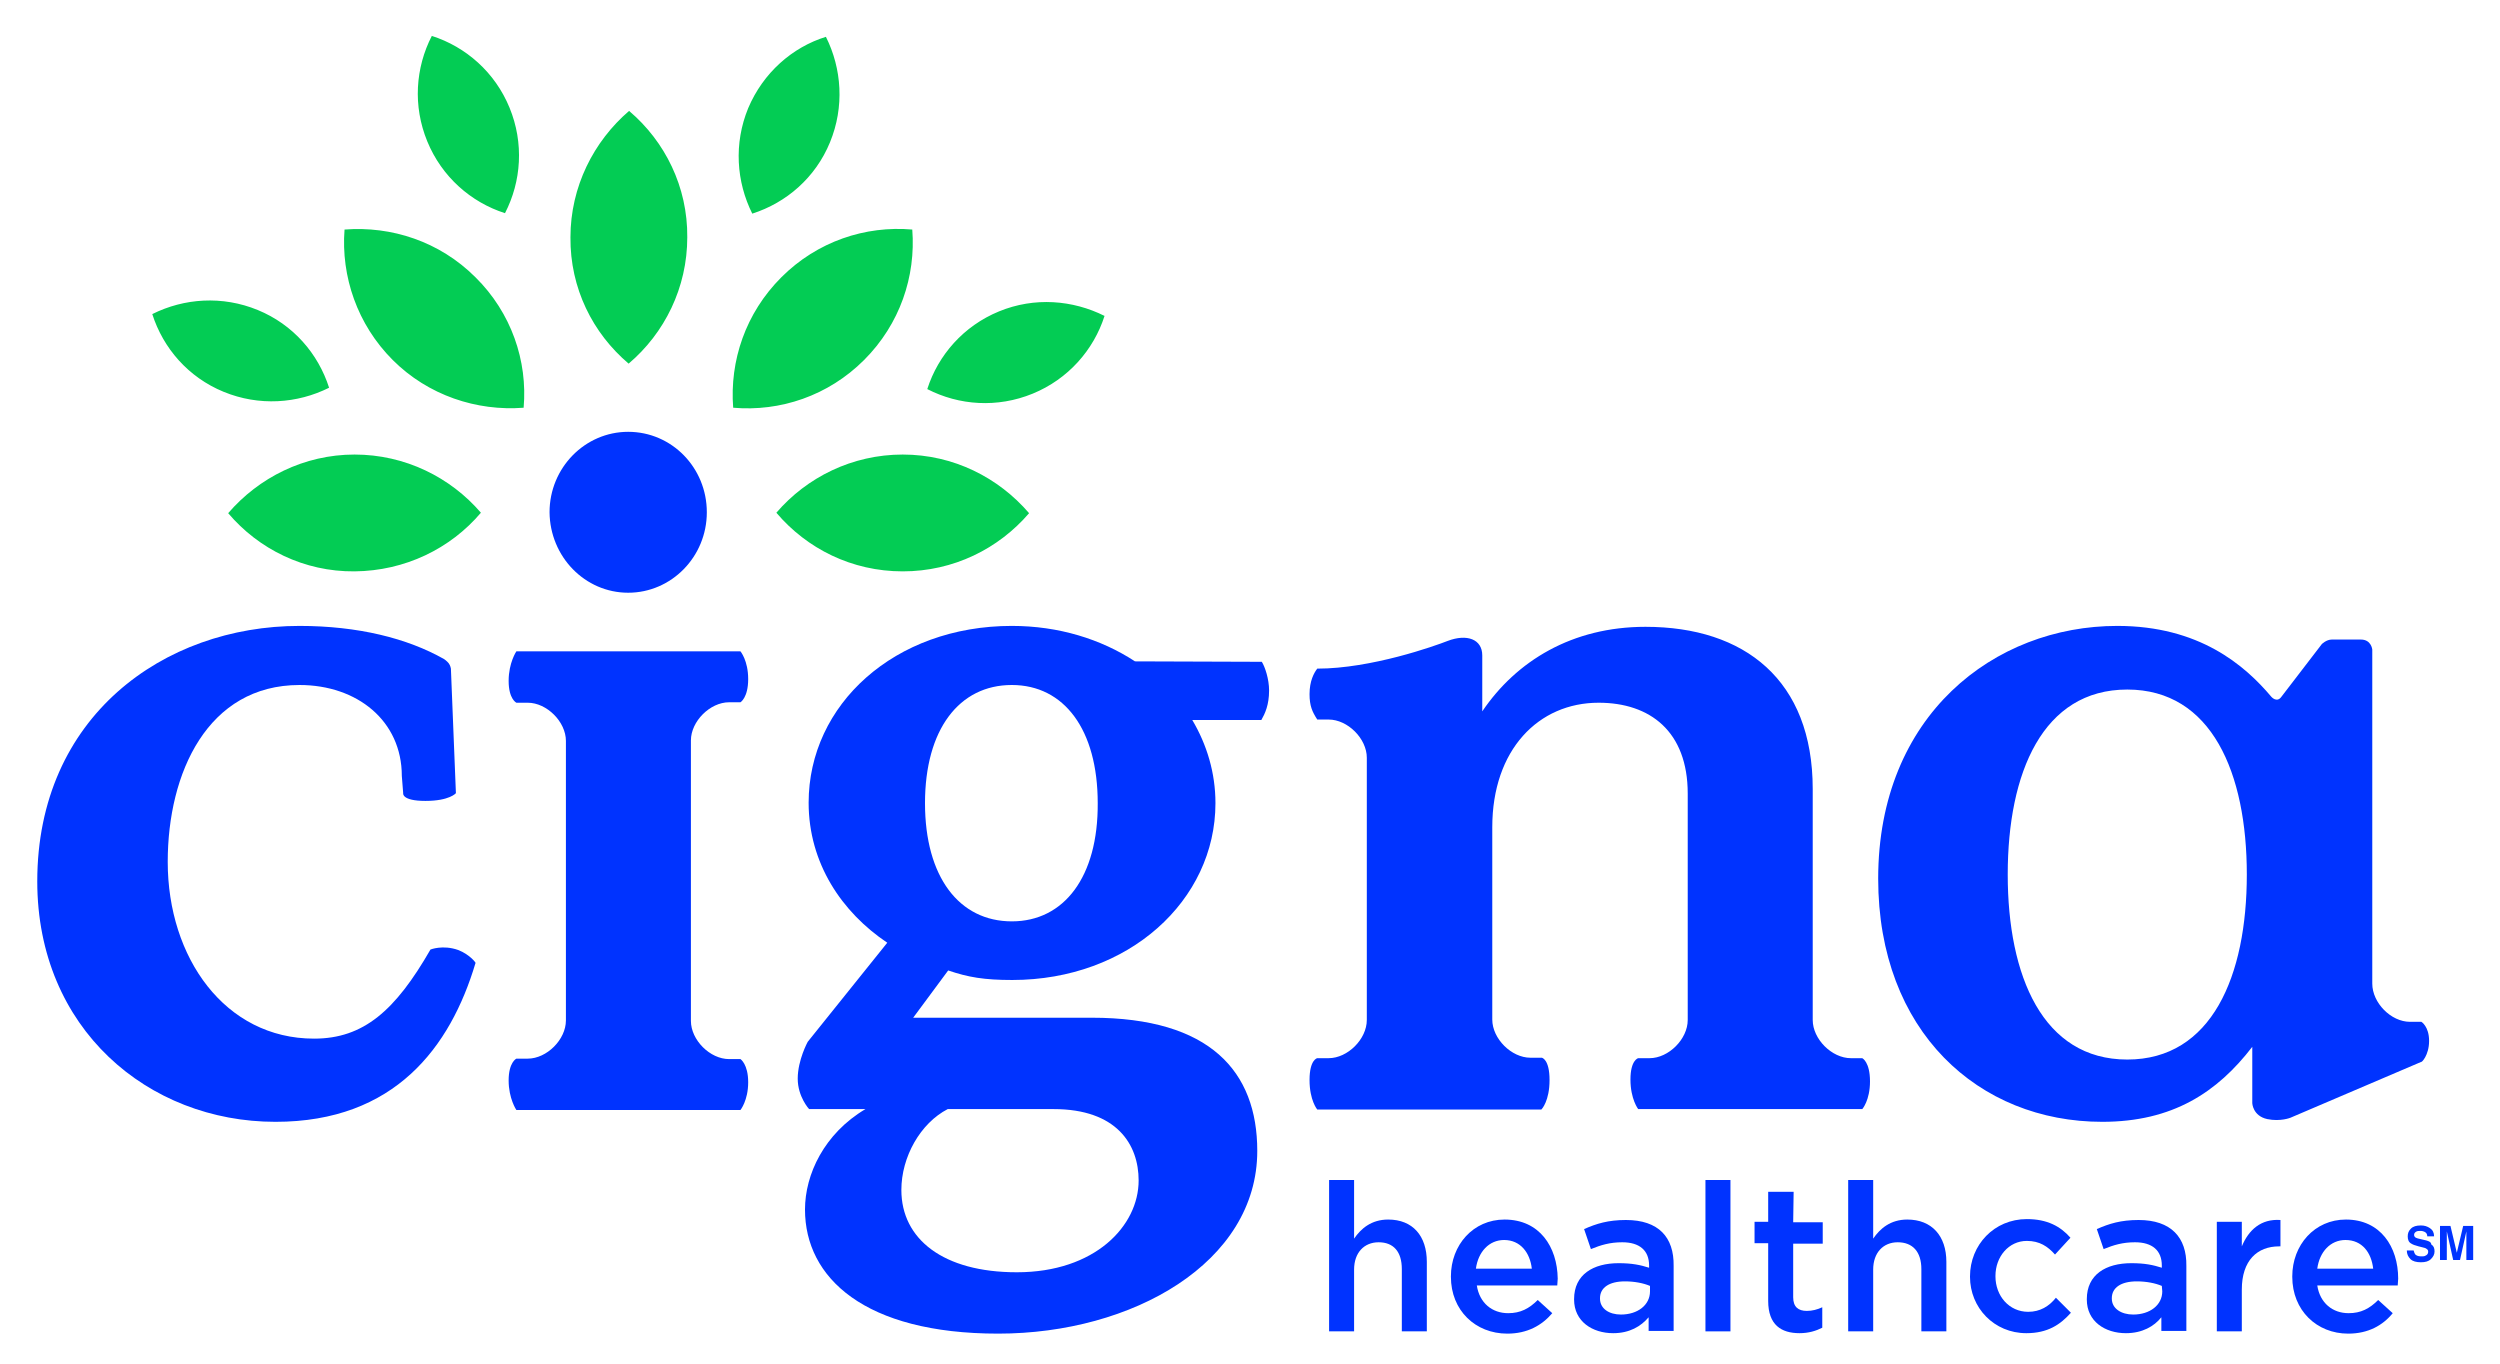 <?xml version="1.0" encoding="utf-8"?>
<!-- Generator: Adobe Illustrator 27.4.0, SVG Export Plug-In . SVG Version: 6.00 Build 0)  -->
<svg version="1.1" id="Layer_1" xmlns="http://www.w3.org/2000/svg" xmlns:xlink="http://www.w3.org/1999/xlink" x="0px" y="0px"
	 viewBox="0 0 550 300" style="enable-background:new 0 0 550 300;" xml:space="preserve">
<style type="text/css">
	.st0{fill:none;}
	.st1{fill:#0033FF;}
	.st2{fill-rule:evenodd;clip-rule:evenodd;fill:#03CC54;}
</style>
<g>
	<path class="st0" d="M516,272.8c-3.4,0-5.7,2.6-6.2,6.3h12.3C521.8,275.6,519.7,272.8,516,272.8z"/>
	<path class="st0" d="M352,285.6L352,285.6c0,2.4,2,3.6,4.6,3.6c3.6,0,6.4-2,6.4-5.1v-1.4c-1.4-0.5-3.4-1-5.5-1
		C354,281.8,352,283.2,352,285.6z"/>
	<path class="st0" d="M468,151.6c-18.6,0-26.3,18.4-26.3,40.7s7.7,40.7,26.3,40.7s26.3-18.4,26.3-40.7
		C494.3,170,486.6,151.6,468,151.6z"/>
	<path class="st0" d="M223.7,279.9c17.3,0,26.8-10.2,26.8-20.2c0-7.9-4.8-15.7-18.7-15.7h-23.3c-6,3.1-10.2,10.5-10.2,17.8
		C198.3,272.6,207.5,279.9,223.7,279.9z"/>
	<path class="st0" d="M331,272.8c-3.4,0-5.7,2.6-6.2,6.3h12.4C336.7,275.6,334.6,272.8,331,272.8z"/>
	<path class="st0" d="M222.6,150.6c-11.6,0-19.1,9.8-19.1,26s7.5,26,19.1,26c11.5,0,18.9-9.8,18.9-26
		C241.6,160.4,234.1,150.6,222.6,150.6z"/>
	<path class="st0" d="M464.7,285.6L464.7,285.6c0,2.4,2,3.6,4.7,3.6c3.6,0,6.4-2,6.4-5.1v-1.4c-1.4-0.5-3.4-1-5.5-1
		C466.8,281.8,464.7,283.2,464.7,285.6z"/>
	<path class="st1" d="M305.4,268.3c-3.7,0-6,2-7.5,4.2v-12.9h-5.5v33.3h5.5v-13.6c0-3.7,2.2-6,5.4-6c3.3,0,5.1,2.1,5.1,5.9v13.7h5.5
		v-15.3C313.9,271.9,310.8,268.3,305.4,268.3z"/>
	<path class="st1" d="M331,268.3c-6.9,0-11.8,5.6-11.8,12.5v0.1c0,7.4,5.4,12.5,12.4,12.5c4.4,0,7.6-1.8,9.9-4.5l-3.2-2.9
		c-1.9,1.9-3.8,2.9-6.5,2.9c-3.5,0-6.3-2.2-6.9-6.1h17.7c0-0.5,0.1-1,0.1-1.5C342.6,274.3,338.7,268.3,331,268.3z M324.7,279.1
		c0.5-3.7,2.9-6.3,6.2-6.3c3.6,0,5.7,2.8,6.1,6.3H324.7z"/>
	<path class="st1" d="M340.9,237.6c0-4.6-1.7-4.9-1.7-4.9h-2.5c-4.2,0-8.4-4.2-8.4-8.4V182c0-17.1,10.2-27.4,23.4-27.4
		c11.3,0,19.6,6.3,19.6,20v49.8c0,4.2-4.2,8.4-8.4,8.4h-2.5c0,0-1.7,0.4-1.7,4.7s1.7,6.5,1.7,6.5h49.3c0,0,1.7-1.9,1.7-6.1
		c0-4.3-1.7-5.1-1.7-5.1h-2.5c-4.2,0-8.4-4.2-8.4-8.4v-50.8c0-24-15-35.7-36.8-35.7c-16.1,0-28.4,7.5-35.9,18.6c0,0,0-11,0-12.3
		c0-3.6-3.4-4.8-7.6-3.2c-2.8,1.1-16.8,6.1-28.7,6.1c-0.7,0.9-1.7,2.7-1.7,5.6c0,2.6,0.6,3.9,1.7,5.6h2.5c4.2,0,8.4,4.2,8.4,8.4
		v57.7c0,4.2-4.2,8.4-8.4,8.4h-2.5c0,0-1.7,0.3-1.7,4.8c0,4.5,1.7,6.5,1.7,6.5h49.3C339.2,244,340.9,242.2,340.9,237.6z"/>
	<path class="st1" d="M249.7,145.5c-7.5-4.9-16.8-7.8-27.1-7.8c-25.8,0-44.7,17.3-44.7,38.9c0,13.3,7.3,24.1,17.3,30.8l-17.5,21.8
		c0,0-2.2,4-2.2,8.1c0,4,2.5,6.7,2.5,6.7h12.4c-9.1,5.4-13.3,14.4-13.3,22.1c0,15,13.1,27.3,42.5,27.3c29.5,0,57-15.6,57-40.2
		c0-17.5-10.4-29.3-36.4-29.3h-39.3l7.7-10.4c4.4,1.5,7.9,2.1,14.1,2.1c25.6,0,44.7-17.5,44.7-38.9c0-6.7-1.9-12.9-5.1-18.3h15.2
		c0.8-1.4,1.7-3.3,1.7-6.5c0-2.5-0.9-5.2-1.6-6.3L249.7,145.5L249.7,145.5z M208.5,244h23.3c13.9,0,18.7,7.8,18.7,15.7
		c0,10-9.6,20.2-26.8,20.2c-16.2,0-25.4-7.3-25.4-18.1C198.3,254.5,202.5,247.1,208.5,244z M222.6,202.7c-11.6,0-19.1-9.8-19.1-26
		s7.5-26,19.1-26c11.5,0,18.9,9.8,18.9,26C241.6,192.9,234.1,202.7,222.6,202.7z"/>
	<path class="st1" d="M100.8,209c-3.4-1.2-6.1-0.1-6.1-0.1C87,222.3,80,228.5,69.1,228.5c-19.6,0-32.2-17.8-32.2-38.9
		c0-19.6,8.8-38.9,29-38.9c12.7,0,22.5,7.9,22.5,20l0.3,3.8c0,0-0.4,1.7,4.9,1.7s6.7-1.7,6.7-1.7l-1.1-27.4c0,0-0.1-0.7-0.5-1.2
		c-0.4-0.5-1-0.9-1-0.9c-8.1-4.6-19-7.3-31.8-7.3c-29.9,0-57.7,20-57.7,56.2c0,32.4,24.4,52.9,52.4,52.9c26.3,0,38.5-16.5,44-34.9
		C104.9,212,103.4,210,100.8,209z"/>
	<path class="st1" d="M138.2,130.4c9.5,0,17.3-7.9,17.3-17.7c0-9.8-7.7-17.7-17.3-17.7c-9.5,0-17.3,7.9-17.3,17.7
		C121,122.5,128.7,130.4,138.2,130.4z"/>
	<path class="st1" d="M152,162.9c0-4.2,4.2-8.4,8.4-8.4h2.5c0,0,1.7-1,1.7-5.1c0-4.1-1.7-6.1-1.7-6.1h-49.3c0,0-1.7,2.5-1.7,6.5
		s1.7,4.8,1.7,4.8h2.5c4.2,0,8.4,4.2,8.4,8.4v41.8v19.7c0,4.2-4.2,8.4-8.4,8.4h-2.5c0,0-1.7,0.8-1.7,4.8s1.7,6.5,1.7,6.5h49.3
		c0,0,1.7-2.1,1.7-6.1c0-4-1.7-5.1-1.7-5.1h-2.5c-4.2,0-8.4-4.2-8.4-8.4V210V162.9z"/>
	<path class="st1" d="M470.5,268.4c-3.9,0-6.5,0.8-9.2,2l1.5,4.4c2.2-0.9,4.2-1.5,6.9-1.5c3.8,0,5.9,1.8,5.9,5.1v0.5
		c-1.9-0.6-3.7-1-6.7-1c-5.6,0-9.8,2.5-9.8,7.9v0.1c0,4.8,4,7.4,8.6,7.4c3.6,0,6.2-1.5,7.8-3.5v3h5.5v-14.3
		C481.1,272.2,477.6,268.4,470.5,268.4z M475.7,284.1c0,3-2.7,5.1-6.4,5.1c-2.6,0-4.7-1.3-4.7-3.5v-0.1c0-2.3,2-3.7,5.5-3.7
		c2.1,0,4.1,0.4,5.5,1L475.7,284.1L475.7,284.1z"/>
	<path class="st1" d="M493.2,274.2v-5.4h-5.5v24.1h5.5v-9.2c0-6.4,3.4-9.5,8.2-9.5h0.3v-5.8C497.4,268.1,494.7,270.6,493.2,274.2z"
		/>
	<path class="st1" d="M534.4,229c0-3.2-1.7-4.2-1.7-4.2h-2.5c-4.2,0-8.3-4.2-8.3-8.4v-73.5c0,0-0.2-2.2-2.5-2.2h-6.4
		c-1.2,0-2.2,1-2.2,1l-8.9,11.6c-1,1.4-2.2,0-2.2,0v0c-5.9-7-15.9-15.6-33.9-15.6c-27,0-52.6,19.6-52.6,55.6
		c0,33.6,22.1,53.5,49.3,53.5c15.5,0,25.3-6.5,33-16.5v12.4c0,0,0.1,2.8,3.3,3.5c2.9,0.6,5.1-0.3,5.1-0.3l28.8-12.3
		C532.7,233.8,534.4,232.2,534.4,229z M468,233.1c-18.6,0-26.3-18.4-26.3-40.7c0-22.4,7.7-40.7,26.3-40.7s26.3,18.4,26.3,40.7
		C494.3,214.7,486.6,233.1,468,233.1z"/>
	<g>
		<path class="st1" d="M533.8,272.9l-1.3-0.3c-0.5-0.1-0.8-0.2-1-0.3c-0.2-0.1-0.4-0.3-0.4-0.6c0-0.3,0.1-0.5,0.4-0.7s0.6-0.2,1-0.2
			c0.4,0,0.7,0.1,0.9,0.2c0.4,0.2,0.6,0.5,0.6,1h1.5c0-0.8-0.3-1.4-0.9-1.8c-0.6-0.4-1.2-0.6-2-0.6c-1,0-1.7,0.2-2.2,0.7
			s-0.7,1-0.7,1.7c0,0.7,0.2,1.3,0.8,1.6c0.3,0.2,0.8,0.4,1.6,0.6l0.8,0.2c0.5,0.1,0.8,0.2,1,0.4c0.2,0.1,0.3,0.3,0.3,0.6
			c0,0.4-0.2,0.7-0.7,0.9c-0.2,0.1-0.5,0.1-0.9,0.1c-0.6,0-1.1-0.2-1.3-0.5c-0.1-0.2-0.2-0.4-0.3-0.8h-1.5c0,0.8,0.3,1.4,0.8,1.9
			s1.3,0.7,2.3,0.7c1,0,1.7-0.2,2.2-0.7c0.5-0.5,0.8-1,0.8-1.7c0-0.7-0.2-1.2-0.7-1.5C534.8,273.2,534.4,273.1,533.8,272.9z"/>
		<path class="st1" d="M541.9,269.7l-1.4,5.9l-1.4-5.9h-2.3v7.5h1.5v-5.1c0-0.1,0-0.4,0-0.6c0-0.3,0-0.5,0-0.6l1.4,6.3h1.5l1.4-6.3
			c0,0.1,0,0.4,0,0.6c0,0.3,0,0.5,0,0.6v5.1h1.5v-7.5H541.9z"/>
	</g>
	<path class="st1" d="M357.7,268.4c-3.9,0-6.5,0.8-9.2,2l1.5,4.4c2.2-0.9,4.2-1.5,6.9-1.5c3.8,0,5.9,1.8,5.9,5.1v0.5
		c-1.9-0.6-3.7-1-6.7-1c-5.6,0-9.8,2.5-9.8,7.9v0.1c0,4.8,4,7.4,8.6,7.4c3.6,0,6.1-1.5,7.8-3.5v3h5.5v-14.3
		C368.3,272.2,364.9,268.4,357.7,268.4z M363,284.1c0,3-2.7,5.1-6.4,5.1c-2.6,0-4.6-1.3-4.6-3.5v-0.1c0-2.3,2-3.7,5.5-3.7
		c2.1,0,4.1,0.4,5.5,1L363,284.1L363,284.1z"/>
	<path class="st1" d="M516.1,268.3c-6.9,0-11.8,5.6-11.8,12.5v0.1c0,7.4,5.4,12.5,12.3,12.5c4.4,0,7.6-1.8,9.8-4.5l-3.2-2.9
		c-1.9,1.9-3.8,2.9-6.5,2.9c-3.5,0-6.3-2.2-6.9-6.1h17.7c0-0.5,0.1-1,0.1-1.5C527.6,274.3,523.7,268.3,516.1,268.3z M509.8,279.1
		c0.5-3.7,2.9-6.3,6.2-6.3c3.7,0,5.7,2.8,6.1,6.3H509.8z"/>
	<path class="st1" d="M446.2,288.6c-4.2,0-7.2-3.5-7.2-7.8v-0.1c0-4.2,2.9-7.7,6.9-7.7c2.8,0,4.6,1.2,6.2,3l3.4-3.7
		c-2.2-2.5-5.1-4.1-9.6-4.1c-7.2,0-12.5,5.7-12.5,12.6v0.1c0,6.8,5.3,12.4,12.4,12.4c4.7,0,7.5-1.9,9.8-4.5l-3.3-3.3
		C450.8,287.4,448.8,288.6,446.2,288.6z"/>
	<rect x="375.2" y="259.6" class="st1" width="5.5" height="33.3"/>
	<path class="st1" d="M394.6,262.2H389v6.6h-3v4.7h3v12.7c0,5.3,2.9,7.1,6.9,7.1c2,0,3.6-0.5,5-1.2v-4.5c-1.1,0.5-2.2,0.8-3.4,0.8
		c-1.9,0-3-0.9-3-3v-11.8h6.5v-4.7h-6.5L394.6,262.2L394.6,262.2z"/>
	<path class="st1" d="M419.6,268.3c-3.7,0-6,2-7.5,4.2v-12.9h-5.5v33.3h5.5v-13.6c0-3.7,2.2-6,5.4-6c3.3,0,5.2,2.1,5.2,5.9v13.7h5.5
		v-15.3C428.2,271.9,425,268.3,419.6,268.3z"/>
	<path class="st2" d="M125.5,52.2c0-11.1,5.1-21.1,12.9-27.8c7.9,6.7,12.9,16.7,12.8,27.8c0,11.1-5,21.1-12.9,27.8
		C130.4,73.3,125.4,63.4,125.5,52.2 M164.6,23.8c-3.2,7.8-2.6,16.2,0.9,23.2c7.5-2.4,13.9-7.9,17.1-15.7s2.6-16.2-0.9-23.2
		C174.3,10.4,167.9,16,164.6,23.8 M94,31.1c3.2,7.8,9.6,13.4,17.1,15.8c3.6-7,4.2-15.4,1-23.2c-3.2-7.8-9.6-13.4-17.1-15.8
		C91.4,14.9,90.8,23.3,94,31.1 M49.2,86.2c7.8,3.2,16.2,2.6,23.2-0.9c-2.4-7.5-7.9-13.9-15.7-17.1s-16.2-2.6-23.2,0.9
		C35.9,76.6,41.4,83,49.2,86.2 M219.8,68.5c-7.8,3.2-13.4,9.6-15.8,17.1c7,3.6,15.4,4.2,23.2,1c7.8-3.2,13.4-9.6,15.8-17.1
		C236,66,227.6,65.3,219.8,68.5 M198.6,100c-11.1,0-21.1,5-27.8,12.8c6.7,7.9,16.6,12.9,27.8,12.9s21.1-5,27.8-12.8
		C219.7,105.1,209.8,100,198.6,100 M171.9,61c-7.9,7.9-11.4,18.4-10.6,28.7c10.3,0.9,20.9-2.6,28.8-10.5
		c7.9-7.9,11.4-18.4,10.6-28.7C190.4,49.6,179.8,53.1,171.9,61 M78,100c-11.1,0-21.1,5.1-27.8,12.9c6.7,7.9,16.7,12.9,27.8,12.8
		s21.1-5,27.8-12.9C99.1,105,89.1,100,78,100 M104.6,61c-7.9-7.9-18.5-11.3-28.8-10.5C75,60.8,78.6,71.4,86.4,79.2
		s18.5,11.3,28.8,10.5C116.1,79.4,112.5,68.8,104.6,61"/>
</g>
</svg>
